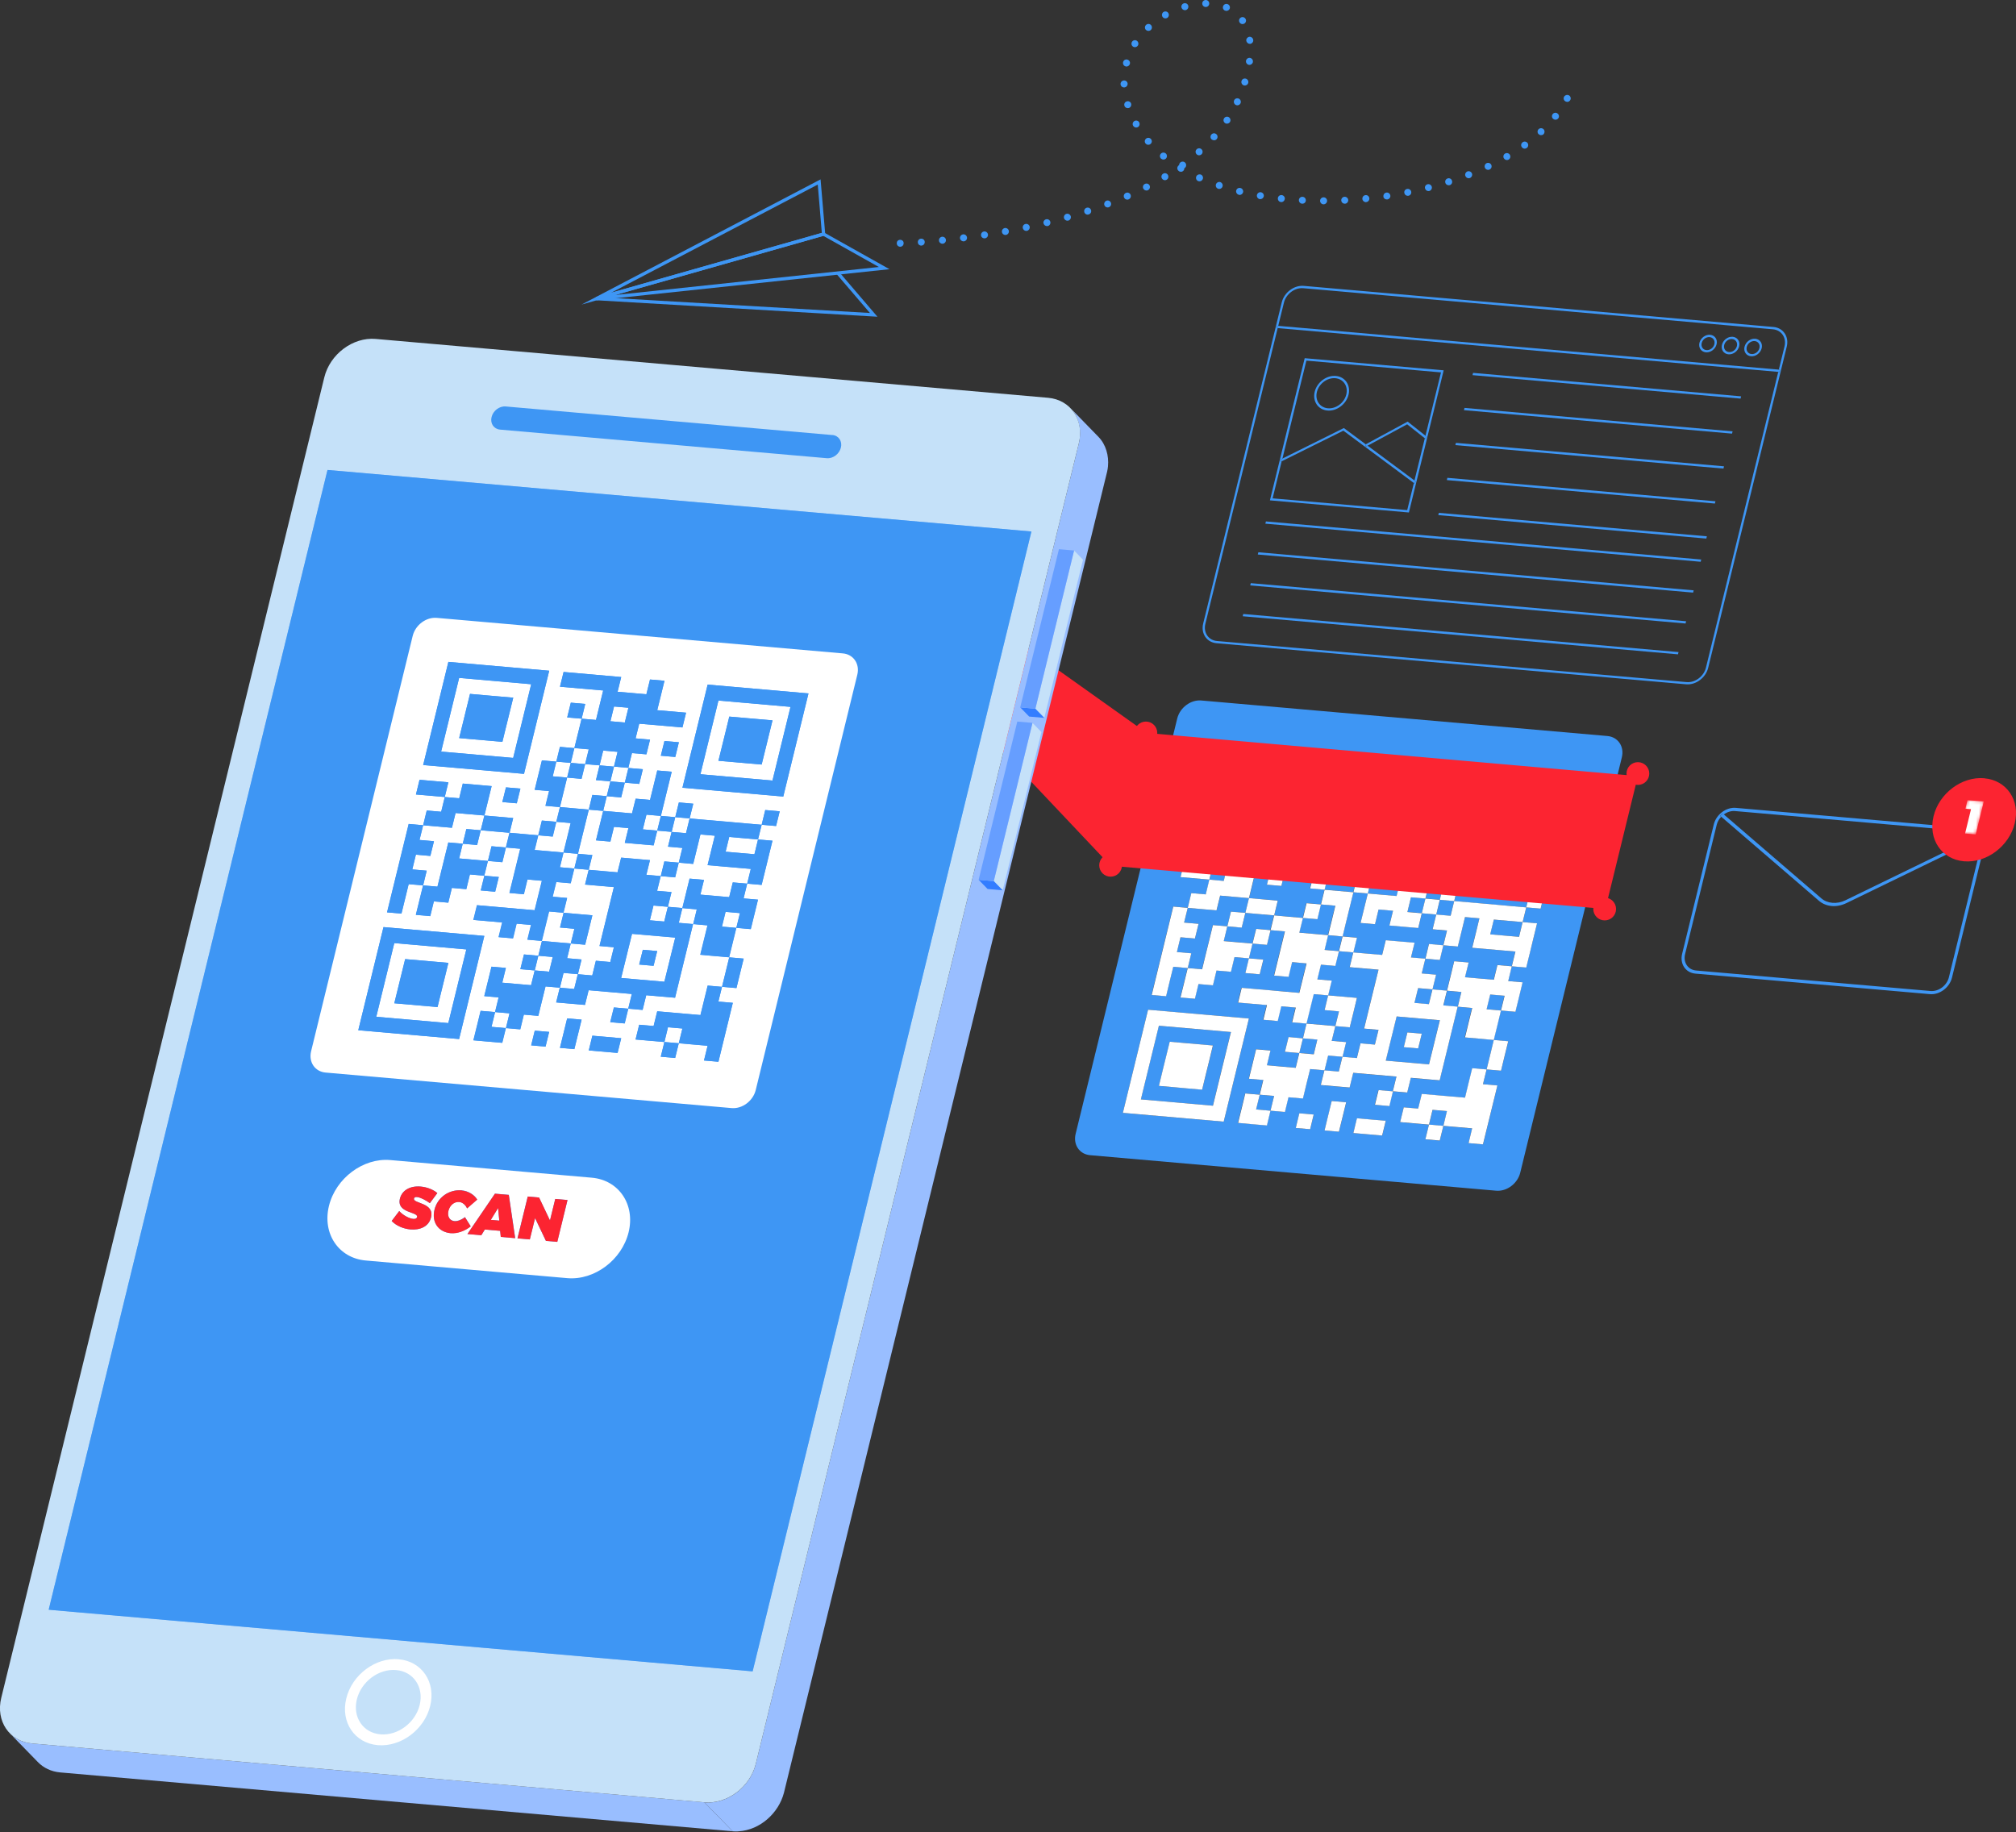 <svg width="680" height="618" viewBox="0 0 680 618" fill="none" xmlns="http://www.w3.org/2000/svg">
<rect x="0" y="0" width="680" height="618" fill="#333333" stroke="none"/>
<g clip-path="url(#clip0_1529_214)">
<path d="M431.152 109.919L433.072 102.092C433.79 99.159 436.722 96.965 439.591 97.218L598.014 111.079C600.883 111.333 602.655 113.928 601.917 116.881L599.997 124.709L600.377 124.751L600.187 125.51L599.807 125.468L575.418 225.218C574.701 228.151 571.768 230.345 568.899 230.092L410.477 216.23C407.607 215.977 405.835 213.382 406.573 210.429L430.962 110.679L430.583 110.636L430.773 109.877L431.152 109.919ZM598.204 110.299L439.781 96.438C436.49 96.142 433.157 98.653 432.334 102.007L405.835 210.344C405.012 213.699 407.017 216.673 410.308 216.969L568.73 230.83C572.022 231.125 575.355 228.615 576.178 225.26L602.677 116.924C603.499 113.569 601.495 110.594 598.204 110.299Z" fill="#3E96F4"/>
<path d="M600.376 124.73L600.018 124.688L431.152 109.919L430.772 109.877L430.582 110.636L430.962 110.679L599.828 125.447L600.208 125.468L600.376 124.73Z" fill="#3E96F4"/>
<path d="M575.588 118.105C574.407 118 573.689 116.945 573.985 115.721C574.28 114.497 575.482 113.611 576.664 113.717C577.845 113.822 578.563 114.877 578.267 116.101C577.972 117.324 576.77 118.211 575.588 118.105ZM576.854 112.936C575.25 112.788 573.626 114.012 573.225 115.637C572.824 117.261 573.795 118.696 575.398 118.844C577.002 118.991 578.605 117.768 579.006 116.143C579.407 114.518 578.436 113.084 576.833 112.936" fill="#3E96F4"/>
<path d="M583.182 118.759C582 118.654 581.283 117.599 581.578 116.375C581.874 115.151 583.076 114.265 584.258 114.371C585.439 114.476 586.157 115.531 585.861 116.755C585.566 117.978 584.363 118.865 583.182 118.759ZM584.427 113.611C582.823 113.464 581.22 114.687 580.819 116.312C580.418 117.936 581.388 119.371 582.992 119.519C584.595 119.666 586.22 118.443 586.621 116.818C587.022 115.194 586.051 113.759 584.448 113.611" fill="#3E96F4"/>
<path d="M590.778 119.434C589.596 119.329 588.879 118.274 589.174 117.05C589.47 115.826 590.672 114.94 591.854 115.046C593.035 115.151 593.753 116.206 593.457 117.43C593.162 118.654 591.959 119.54 590.778 119.434ZM592.044 114.265C590.44 114.118 588.837 115.341 588.436 116.966C588.035 118.59 589.006 120.025 590.609 120.173C592.213 120.32 593.816 119.097 594.217 117.472C594.618 115.848 593.647 114.413 592.044 114.265Z" fill="#3E96F4"/>
<path d="M432.565 154.688L440.646 121.649L486.048 125.616L480.816 146.988L481.28 147.368L480.752 148.001L480.584 147.874L477.102 162.094L477.567 162.452L477.06 163.085L476.892 162.959L474.655 172.073L429.253 168.107L432.312 155.596L432.122 155.701L431.869 155.026L432.544 154.688M486.955 124.92L440.076 120.827L428.346 168.782L475.225 172.875L486.955 124.92Z" fill="#3E96F4"/>
<path d="M453.284 144.393L432.566 154.688L431.891 155.005L432.144 155.68L432.334 155.596L453.115 145.279L476.913 162.938L477.082 163.064L477.588 162.431L477.124 162.094L461.301 150.342L460.731 150.659L460.457 150.005L460.668 149.878L453.284 144.393Z" fill="#3E96F4"/>
<path d="M474.803 142.22L460.668 149.878L460.457 150.005L460.731 150.659L461.301 150.342L474.635 143.127L480.605 147.853L480.753 147.979L481.28 147.368L480.816 146.988L474.803 142.22Z" fill="#3E96F4"/>
<path d="M447.903 137.726C445.16 137.494 443.494 135.004 444.19 132.219C444.886 129.434 447.65 127.346 450.392 127.578C453.135 127.81 454.802 130.278 454.106 133.084C453.409 135.89 450.646 137.958 447.903 137.726ZM450.582 126.818C447.439 126.544 444.232 128.928 443.451 132.156C442.671 135.363 444.591 138.211 447.734 138.485C450.878 138.76 454.085 136.355 454.865 133.148C455.646 129.941 453.726 127.093 450.582 126.818Z" fill="#3E96F4"/>
<path d="M587.275 133.696L496.872 125.785L496.682 126.544L587.106 134.456L587.275 133.696Z" fill="#3E96F4"/>
<path d="M584.406 145.511L493.981 137.599L493.791 138.359L584.216 146.271L584.406 145.511Z" fill="#3E96F4"/>
<path d="M581.515 157.304L491.09 149.393L490.9 150.152L581.325 158.064L581.515 157.304Z" fill="#3E96F4"/>
<path d="M578.625 169.098L488.2 161.187L488.031 161.946L578.435 169.858L578.625 169.098Z" fill="#3E96F4"/>
<path d="M575.734 180.913L485.33 173.001L485.141 173.761L575.544 181.672L575.734 180.913Z" fill="#3E96F4"/>
<path d="M573.815 188.74L426.997 175.892L426.807 176.651L573.647 189.5L573.815 188.74Z" fill="#3E96F4"/>
<path d="M571.284 199.141L424.444 186.293L424.254 187.052L571.094 199.901L571.284 199.141Z" fill="#3E96F4"/>
<path d="M568.731 209.564L421.891 196.715L421.701 197.475L568.541 210.323L568.731 209.564Z" fill="#3E96F4"/>
<path d="M566.177 219.965L419.358 207.116L419.168 207.876L565.987 220.724L566.177 219.965Z" fill="#3E96F4"/>
<path d="M429.761 369.695L424.887 369.273L423.664 374.252L428.537 374.674L429.761 369.695ZM390.899 366.298L392.123 361.34L393.346 356.382L394.57 351.403L399.423 351.825L404.296 352.247L409.149 352.669L407.925 357.648L406.701 362.606L405.478 367.564L400.625 367.142L395.752 366.72L390.899 366.298ZM415.182 348.133L390.878 346.002L384.802 370.855L409.106 372.986L415.182 348.133ZM473.497 353.239L474.72 348.26L479.573 348.682L478.349 353.661L473.497 353.239ZM485.649 344.146L480.775 343.724L475.923 343.302L471.07 342.88L469.847 347.838L468.623 352.817L467.399 357.775L472.252 358.197L477.104 358.619L481.978 359.041L483.201 354.083L484.425 349.104L485.649 344.146ZM492.928 334.631L488.075 334.209L486.851 339.188L491.704 339.61L492.928 334.631ZM499.004 309.778L494.151 309.356L492.928 314.335L491.704 319.293L486.83 318.871L485.607 323.829L480.754 323.407L479.53 328.386L484.383 328.808L483.159 333.766L478.307 333.344L477.083 338.323L481.936 338.745L483.159 333.766L488.033 334.188L489.257 329.23L490.48 324.251L495.333 324.673L494.109 329.652L498.961 330.074L503.835 330.496L505.059 325.516L509.911 325.938L511.135 320.98L506.282 320.559L501.409 320.137L496.556 319.715L497.78 314.757L499.004 309.778ZM469.868 266.612L465.015 266.19L463.792 271.169L468.644 271.591L469.868 266.612ZM412.777 276.844L414.001 271.886L415.225 266.928L416.448 261.949L421.301 262.371L426.174 262.793L431.027 263.215L429.803 268.194L428.58 273.152L427.356 278.11L422.503 277.688L417.63 277.266L412.777 276.844ZM437.061 258.679L412.756 256.548L406.68 281.401L430.985 283.532L437.061 258.679ZM500.227 284.503L501.451 279.545L502.675 274.587L503.898 269.608L508.751 270.03L513.603 270.451L518.477 270.873L517.253 275.853L516.03 280.81L514.806 285.768L509.932 285.346L505.08 284.925L500.227 284.503ZM524.532 266.316L500.227 264.185L494.151 289.039L518.456 291.169L524.532 266.316ZM437.061 380.497L438.284 375.539L443.137 375.961L441.913 380.919L437.061 380.497ZM456.492 382.206L457.715 377.248L462.589 377.67L467.441 378.092L466.218 383.05L461.365 382.628L456.492 382.206ZM446.766 381.341L447.989 376.383L449.213 371.404L454.087 371.826L452.863 376.805L451.639 381.763L446.766 381.341ZM433.411 354.8L434.635 349.842L439.487 350.264L438.263 355.222L433.411 354.8ZM378.747 375.391L387.249 340.601L421.259 343.576L412.756 378.366L378.747 375.391ZM501.43 360.75L502.654 355.792L503.877 350.813L508.751 351.235L507.527 356.214L506.303 361.172L501.43 360.75L500.206 365.729L505.08 366.151L500.227 386.025L495.354 385.603L496.577 380.645L491.725 380.223L486.851 379.801L485.628 384.759L480.775 384.337L481.999 379.379L486.851 379.801L488.075 374.822L483.223 374.4L481.999 379.379L477.146 378.957L472.273 378.535L473.497 373.556L478.37 373.978L479.594 369.02L484.446 369.442L489.299 369.864L494.172 370.286L495.396 365.328L496.62 360.349L501.472 360.771M446.787 340.728L448.011 335.77L452.863 336.192L457.715 336.614L456.492 341.572L455.268 346.53L450.416 346.108L449.192 351.087L454.044 351.509L452.821 356.467L447.968 356.045L446.745 361.024L441.892 360.602L440.669 365.56L439.445 370.518L434.571 370.096L433.348 375.075L428.495 374.653L427.271 379.611L422.398 379.189L417.545 378.767L418.769 373.809L419.993 368.83L424.845 369.252L426.069 364.294L421.216 363.872L422.44 358.914L423.664 353.935L428.516 354.357L427.293 359.336L432.166 359.758L437.019 360.18L438.242 355.201L443.116 355.623L444.34 350.665L439.466 350.243L440.69 345.264L445.563 345.686L450.416 346.108L451.639 341.15L446.787 340.728ZM420.056 328.238L421.28 323.28L426.153 323.702L424.93 328.66L420.056 328.238ZM420.056 307.942L421.28 302.963L426.132 303.385L431.006 303.807L429.782 308.786L424.909 308.364L420.056 307.942L418.832 312.9L413.98 312.478L412.756 317.436L417.609 317.858L422.461 318.28L423.685 313.322L428.558 313.744L427.335 318.702L422.461 318.28L421.238 323.259L416.385 322.837L415.161 327.795L410.309 327.373L409.085 332.352L404.212 331.93L402.988 336.888L398.136 336.466L399.359 331.508L400.583 326.529L405.435 326.951L406.659 321.993L407.883 317.014L409.106 312.056L413.98 312.478L415.204 307.52L420.056 307.942ZM398.199 295.874L399.423 290.916L404.275 291.338L409.149 291.76L407.925 296.718L403.051 296.296L398.199 295.874ZM400.625 306.254L401.849 301.275L406.722 301.697L407.946 296.739L412.798 297.161L414.022 292.203L418.896 292.625L423.748 293.047L422.525 298.005L421.301 302.963L416.448 302.541L411.575 302.119L410.351 307.098L405.499 306.676L400.625 306.254L399.401 311.212L404.275 311.634L403.051 316.592L398.178 316.17L396.954 321.149L401.828 321.571L400.604 326.529L395.73 326.107L394.507 331.086L393.283 336.044L388.431 335.622L395.73 305.811L400.583 306.233M427.335 298.427L428.558 293.469L433.432 293.891L432.208 298.849L427.335 298.427ZM514.806 306.086L516.03 301.128L520.903 301.549L519.679 306.507L514.806 306.086L513.582 311.043L508.73 310.622L503.856 310.2L502.632 315.179L507.506 315.601L512.359 316.023L513.582 311.043L518.456 311.465L517.232 316.444L516.008 321.402L514.785 326.36L509.911 325.938L508.688 330.918L513.561 331.339L512.337 336.297L511.114 341.276L506.24 340.855L507.464 335.875L502.611 335.454L501.388 340.433L506.24 340.855L505.016 345.812L503.793 350.77L498.94 350.348L494.067 349.927L495.29 344.969L496.514 340.011L491.662 339.589L485.586 364.442L480.733 364.02L475.859 363.598L474.636 368.556L469.783 368.134L468.56 373.092L463.707 372.67L464.931 367.712L469.783 368.134L471.007 363.176L456.428 361.91L455.205 366.868L450.331 366.446L445.479 366.024L446.702 361.066L451.555 361.488L452.779 356.509L457.652 356.931L458.876 351.973L463.728 352.395L464.952 347.416L460.1 346.994L464.952 327.12L460.078 326.698L455.226 326.276L456.45 321.297L461.302 321.719L466.176 322.141L467.399 317.183L472.252 317.605L477.125 318.027L475.902 322.985L480.754 323.407L481.978 318.449L486.83 318.871L488.054 313.913L483.201 313.491L484.425 308.512L489.278 308.934L490.501 303.976L495.375 304.398L500.227 304.82L505.08 305.242L509.953 305.664L514.806 306.086ZM468.644 291.887L469.868 286.929L474.741 287.351L473.518 292.309L468.644 291.887L467.42 296.866L462.568 296.444L461.344 301.402L456.492 300.98L455.268 305.938L454.044 310.917L452.821 315.875L447.947 315.453L446.724 320.411L451.597 320.833L452.821 315.875L457.673 316.297L456.45 321.255L451.597 320.833L450.373 325.812L445.5 325.39L444.276 330.348L449.15 330.77L447.926 335.749L443.053 335.327L441.829 340.285L440.605 345.243L435.753 344.821L436.976 339.863L432.103 339.441L430.879 344.399L426.027 343.977L427.25 339.019L422.398 338.597L417.524 338.175L418.748 333.217L423.622 333.639L428.474 334.061L433.327 334.483L438.2 334.905L439.424 329.926L440.647 324.968L435.774 324.546L434.55 329.504L429.698 329.082L433.348 314.166L428.495 313.744L429.719 308.786L434.571 309.208L439.424 309.63L440.647 304.651L445.521 305.073L444.297 310.052L439.424 309.63L438.2 314.588L443.074 315.01L447.926 315.432L449.15 310.474L450.373 305.495L445.521 305.073L446.745 300.115L451.597 300.537L456.471 300.959L457.694 296.001L462.547 296.423L463.771 291.444L468.623 291.866M458.918 311.339L460.142 306.36L461.365 301.402L466.218 301.824L471.091 302.246L472.315 297.288L477.168 297.71L478.391 292.731L479.615 287.773L484.488 288.195L483.265 293.153L482.041 298.132L480.817 303.09L475.944 302.668L474.72 307.626L479.594 308.048L480.817 303.09L485.67 303.512L486.894 298.554L491.746 298.976L490.522 303.934L485.67 303.512L484.446 308.47L479.594 308.048L478.37 313.027L473.497 312.605L468.644 312.183L469.868 307.204L464.994 306.782L463.771 311.761L458.918 311.339ZM480.796 282.794L482.02 277.836L486.894 278.258L485.67 283.216L480.796 282.794ZM449.213 269.882L450.437 264.903L455.31 265.325L454.087 270.304L449.213 269.882ZM400.625 285.937L409.127 251.147L443.137 254.122L434.635 288.912L400.625 285.937ZM466.218 261.211L475.923 262.055L477.146 257.076L482.02 257.498L480.796 262.477L479.573 267.435L489.299 268.278L488.075 273.257L473.497 271.992L472.273 276.95L477.146 277.372L475.923 282.33L471.049 281.908L469.826 286.887L464.973 286.465L463.749 291.423L458.897 291.001L460.121 286.043L464.973 286.465L466.197 281.486L461.344 281.064L460.121 286.043L455.247 285.621L454.023 290.579L449.171 290.157L447.947 295.136L446.724 300.094L441.85 299.672L443.074 294.714L438.221 294.292L439.445 289.313L440.669 284.355L445.521 284.777L446.745 279.798L451.618 280.22L450.395 285.199L445.521 284.777L444.297 289.735L449.171 290.157L450.395 285.199L455.247 285.621L456.471 280.642L451.618 280.22L452.842 275.262L454.066 270.304L458.918 270.726L461.344 260.789L446.766 259.523L447.989 254.544L467.42 256.253L466.197 261.232M488.075 293.596L496.577 258.806L530.587 261.78L522.085 296.57L488.075 293.596ZM542.17 248.278L405.203 236.294C401.617 235.978 397.988 238.699 397.081 242.37L362.818 382.459C361.911 386.13 364.105 389.358 367.692 389.675L504.658 401.658C508.244 401.975 511.873 399.253 512.78 395.582L547.043 255.493C547.95 251.822 545.756 248.594 542.17 248.278Z" fill="#3E96F4"/>
<path d="M494.151 289.039L500.227 264.186L524.531 266.316L518.455 291.17L494.151 289.039ZM530.608 261.78L496.598 258.806L488.096 293.596L522.105 296.571L530.608 261.78Z" fill="white"/>
<path d="M455.289 265.346L450.437 264.903L449.213 269.882L454.065 270.304L455.289 265.346Z" fill="white"/>
<path d="M518.455 270.853L513.602 270.431L508.729 270.009L503.876 269.587L502.674 274.566L501.45 279.524L500.227 284.503L505.1 284.925L509.953 285.347L514.805 285.769L516.029 280.811L517.231 275.832L518.455 270.853Z" fill="white"/>
<path d="M431.006 263.215L426.153 262.793L421.28 262.35L416.427 261.928L415.204 266.907L414.001 271.886L412.777 276.844L417.63 277.266L422.503 277.688L427.356 278.11L428.558 273.152L429.782 268.194L431.006 263.215Z" fill="white"/>
<path d="M486.871 278.258L482.019 277.836L480.795 282.794L485.668 283.216L486.871 278.258Z" fill="white"/>
<path d="M451.639 280.241L446.786 279.819L445.562 284.798L450.436 285.22L451.639 280.241Z" fill="white"/>
<path d="M463.792 271.169L465.016 266.19L469.868 266.612L468.644 271.591L463.792 271.169ZM482.02 257.519L477.147 257.097L475.923 262.076L466.218 261.232L467.442 256.253L448.011 254.544L446.787 259.523L461.366 260.789L458.939 270.726L454.087 270.304L452.863 275.262L451.64 280.22L456.492 280.642L455.268 285.621L460.142 286.043L461.366 281.064L466.218 281.486L464.994 286.465L469.847 286.887L471.071 281.908L475.944 282.33L477.168 277.372L472.294 276.95L473.518 271.992L488.096 273.258L489.32 268.279L479.594 267.435L480.818 262.477L482.041 257.498" fill="white"/>
<path d="M406.7 281.401L412.776 256.548L437.08 258.679L431.004 283.532L406.7 281.401ZM443.156 254.122L409.147 251.147L400.645 285.937L434.654 288.912L443.156 254.122Z" fill="white"/>
<path d="M455.289 285.642L450.437 285.22L449.213 290.178L454.065 290.621L455.289 285.642Z" fill="white"/>
<path d="M464.993 286.486L460.14 286.064L458.938 291.043L463.79 291.465L464.993 286.486Z" fill="white"/>
<path d="M474.719 287.351L469.866 286.929L468.643 291.887L473.516 292.309L474.719 287.351Z" fill="white"/>
<path d="M445.562 284.798L440.709 284.376L439.486 289.334L438.283 294.313L443.136 294.735L441.912 299.693L446.786 300.136L447.988 295.157L449.212 290.178L444.359 289.756L445.562 284.798Z" fill="white"/>
<path d="M468.643 291.887L463.79 291.465L462.566 296.444L467.419 296.866L468.643 291.887Z" fill="white"/>
<path d="M409.126 291.76L404.252 291.338L399.4 290.916L398.197 295.874L403.05 296.296L407.902 296.718L409.126 291.76Z" fill="white"/>
<path d="M433.431 293.891L428.558 293.469L427.334 298.427L432.208 298.849L433.431 293.891Z" fill="white"/>
<path d="M462.567 296.444L457.714 296.022L456.512 300.98L461.364 301.402L462.567 296.444Z" fill="white"/>
<path d="M491.725 298.997L486.872 298.554L485.648 303.533L490.501 303.955L491.725 298.997Z" fill="white"/>
<path d="M520.881 301.529L516.007 301.107L514.805 306.086L519.657 306.508L520.881 301.529Z" fill="white"/>
<path d="M485.648 303.533L480.796 303.111L479.572 308.069L484.446 308.491L485.648 303.533Z" fill="white"/>
<path d="M514.806 306.086L509.953 305.664L505.08 305.221L500.227 304.799L495.375 304.377L490.501 303.955L489.299 308.913L484.446 308.491L483.223 313.47L488.075 313.892L486.851 318.871L491.725 319.293L492.949 314.314L494.151 309.356L499.004 309.778L497.801 314.757L496.578 319.715L501.43 320.137L506.304 320.559L511.156 320.981L509.932 325.96L514.806 326.382L516.03 321.424L517.232 316.445L518.456 311.466L513.582 311.044L512.38 316.023L507.506 315.601L502.654 315.179L503.877 310.2L508.73 310.622L513.582 311.044L514.806 306.086Z" fill="white"/>
<path d="M423.706 293.047L418.853 292.604L413.98 292.182L412.777 297.161L407.904 296.718L406.701 301.697L401.828 301.275L400.625 306.255L405.477 306.676L410.33 307.098L411.554 302.119L416.427 302.541L421.28 302.963L422.482 298.005L423.706 293.047Z" fill="white"/>
<path d="M430.983 303.828L426.131 303.385L421.278 302.963L420.055 307.942L424.907 308.364L429.781 308.786L430.983 303.828Z" fill="white"/>
<path d="M445.562 305.094L440.71 304.672L439.486 309.651L444.36 310.073L445.562 305.094Z" fill="white"/>
<path d="M456.512 300.98L451.639 300.558L446.786 300.136L445.562 305.094L450.415 305.516L449.212 310.495L447.989 315.453L452.862 315.896L454.065 310.917L455.289 305.938L456.512 300.98Z" fill="white"/>
<path d="M484.446 288.195L479.573 287.773L478.37 292.731L477.146 297.71L472.294 297.288L471.07 302.246L466.218 301.824L461.365 301.402L460.142 306.36L458.918 311.339L463.792 311.761L464.994 306.803L469.868 307.225L468.644 312.204L473.496 312.626L478.37 313.048L479.573 308.069L474.72 307.647L475.923 302.689L480.796 303.111L482.02 298.132L483.222 293.153L484.446 288.195Z" fill="white"/>
<path d="M420.055 307.942L415.202 307.52L413.979 312.478L418.831 312.921L420.055 307.942Z" fill="white"/>
<path d="M428.559 313.765L423.706 313.343L422.482 318.301L427.356 318.723L428.559 313.765Z" fill="white"/>
<path d="M457.715 316.318L452.862 315.896L451.639 320.854L456.491 321.276L457.715 316.318Z" fill="white"/>
<path d="M486.85 318.871L481.998 318.428L480.795 323.407L485.647 323.829L486.85 318.871Z" fill="white"/>
<path d="M413.98 312.478L409.127 312.056L407.904 317.035L406.68 321.993L405.478 326.972L400.625 326.551L399.401 331.53L398.178 336.488L403.051 336.909L404.254 331.952L409.127 332.373L410.33 327.394L415.204 327.816L416.406 322.858L421.259 323.28L422.482 318.301L417.63 317.879L412.777 317.457L413.98 312.478Z" fill="white"/>
<path d="M509.931 325.96L505.079 325.538L503.876 330.496L499.003 330.074L494.15 329.652L495.374 324.673L490.5 324.251L489.298 329.23L488.074 334.188L492.927 334.631L491.724 339.589L496.577 340.032L495.353 344.99L494.15 349.948L499.003 350.37L503.855 350.813L505.079 345.834L506.282 340.876L501.429 340.454L502.653 335.475L507.505 335.897L506.282 340.876L511.155 341.298L512.379 336.319L513.581 331.361L508.729 330.939L509.931 325.96Z" fill="white"/>
<path d="M400.625 306.254L395.751 305.811L388.473 335.643L393.325 336.065L394.528 331.086L395.751 326.128L400.625 326.55L401.828 321.571L396.975 321.149L398.178 316.17L403.051 316.592L404.275 311.634L399.401 311.212L400.625 306.254Z" fill="white"/>
<path d="M426.131 323.702L421.257 323.28L420.055 328.238L424.907 328.66L426.131 323.702Z" fill="white"/>
<path d="M467.421 357.775L468.644 352.817L469.868 347.838L471.091 342.88L475.944 343.302L480.796 343.724L485.67 344.146L484.446 349.104L483.223 354.083L481.999 359.041L477.125 358.619L472.273 358.197L467.421 357.775ZM477.147 318.006L472.273 317.584L467.421 317.162L466.197 322.12L461.323 321.698L456.471 321.276L455.247 326.255L460.1 326.677L464.973 327.099L460.121 346.973L464.973 347.395L463.749 352.374L458.897 351.952L457.673 356.91L452.8 356.488L451.576 361.467L446.724 361.045L445.5 366.003L450.352 366.425L455.226 366.847L456.45 361.889L471.028 363.155L469.805 368.113L474.657 368.535L475.881 363.577L480.754 363.999L485.607 364.421L491.683 339.568L486.83 339.146L488.054 334.167L483.18 333.745L481.957 338.724L477.104 338.302L478.328 333.323L483.18 333.745L484.404 328.787L479.552 328.365L480.775 323.386L475.923 322.964L477.147 318.006Z" fill="white"/>
<path d="M439.486 309.651L434.633 309.229L429.781 308.786L428.557 313.765L433.41 314.187L429.76 329.103L434.633 329.525L435.836 324.546L440.709 324.989L439.486 329.947L438.262 334.926L433.41 334.504L428.557 334.061L423.705 333.639L418.831 333.217L417.607 338.196L422.481 338.618L427.333 339.04L426.131 343.998L430.983 344.42L432.186 339.462L437.06 339.884L435.836 344.863L440.688 345.285L441.912 340.306L443.136 335.348L447.988 335.77L449.212 330.791L444.338 330.369L445.562 325.411L450.414 325.833L451.638 320.854L446.786 320.432L447.988 315.453L443.136 315.031L438.262 314.609L439.486 309.651Z" fill="white"/>
<path d="M457.695 336.614L452.842 336.192L447.99 335.77L446.787 340.728L451.64 341.171L450.416 346.129L455.268 346.551L456.492 341.593L457.695 336.614Z" fill="white"/>
<path d="M384.822 370.856L390.898 346.003L415.203 348.133L409.127 372.987L384.822 370.856ZM421.258 343.576L387.248 340.602L378.746 375.392L412.756 378.366L421.258 343.576Z" fill="white"/>
<path d="M479.572 348.682L474.72 348.26L473.496 353.239L478.349 353.661L479.572 348.682Z" fill="white"/>
<path d="M439.486 350.264L434.634 349.821L433.41 354.8L438.263 355.222L439.486 350.264Z" fill="white"/>
<path d="M450.415 346.129L445.562 345.707L440.689 345.285L439.486 350.264L444.339 350.686L443.136 355.644L438.263 355.222L437.039 360.201L432.186 359.779L427.334 359.336L428.537 354.378L423.684 353.956L422.481 358.914L421.258 363.893L426.11 364.315L424.908 369.273L429.76 369.695L428.537 374.674L433.41 375.096L434.613 370.138L439.486 370.56L440.689 365.581L441.912 360.623L446.765 361.045L447.989 356.066L452.841 356.488L454.065 351.53L449.191 351.108L450.415 346.129Z" fill="white"/>
<path d="M508.73 351.235L503.856 350.813L502.653 355.771L501.43 360.75L506.303 361.172L507.506 356.214L508.73 351.235Z" fill="white"/>
<path d="M409.106 352.669L404.253 352.247L399.401 351.826L394.548 351.404L393.325 356.362L392.101 361.341L390.898 366.299L395.751 366.721L400.603 367.164L405.477 367.585L406.68 362.606L407.903 357.648L409.106 352.669Z" fill="white"/>
<path d="M501.428 360.75L496.576 360.328L495.352 365.307L494.15 370.265L489.276 369.843L484.424 369.421L479.571 368.999L478.348 373.957L473.495 373.535L472.271 378.514L477.145 378.936L481.998 379.358L483.2 374.379L488.053 374.801L486.85 379.78L491.702 380.202L496.555 380.624L495.352 385.603L500.205 386.025L505.078 366.151L500.205 365.729L501.428 360.75Z" fill="white"/>
<path d="M469.846 368.134L464.993 367.712L463.77 372.67L468.643 373.113L469.846 368.134Z" fill="white"/>
<path d="M424.907 369.273L420.034 368.851L418.831 373.83L417.607 378.788L422.46 379.231L427.333 379.653L428.536 374.674L423.684 374.252L424.907 369.273Z" fill="white"/>
<path d="M454.065 371.826L449.192 371.404L447.968 376.383L446.766 381.341L451.618 381.763L452.842 376.805L454.065 371.826Z" fill="white"/>
<path d="M443.116 375.961L438.263 375.539L437.061 380.497L441.913 380.919L443.116 375.961Z" fill="white"/>
<path d="M467.419 378.071L462.566 377.649L457.693 377.227L456.49 382.206L461.343 382.628L466.195 383.05L467.419 378.071Z" fill="white"/>
<path d="M486.852 379.78L481.999 379.358L480.775 384.316L485.628 384.738L486.852 379.78Z" fill="white"/>
<path d="M386.51 251.084C388.63 251.084 390.349 249.365 390.349 247.244C390.349 245.123 388.63 243.404 386.51 243.404C384.389 243.404 382.67 245.123 382.67 247.244C382.67 249.365 384.389 251.084 386.51 251.084Z" fill="#FC2431"/>
<path d="M552.465 264.776C554.585 264.776 556.305 263.057 556.305 260.936C556.305 258.816 554.585 257.097 552.465 257.097C550.344 257.097 548.625 258.816 548.625 260.936C548.625 263.057 550.344 264.776 552.465 264.776Z" fill="#FC2431"/>
<path d="M545.101 306.634C545.101 304.524 543.393 302.794 541.262 302.794C539.131 302.794 537.422 304.503 537.422 306.634C537.422 308.765 539.131 310.474 541.262 310.474C543.393 310.474 545.101 308.765 545.101 306.634Z" fill="#FC2431"/>
<path d="M374.611 295.727C376.732 295.727 378.451 294.008 378.451 291.887C378.451 289.766 376.732 288.047 374.611 288.047C372.491 288.047 370.771 289.766 370.771 291.887C370.771 294.008 372.491 295.727 374.611 295.727Z" fill="#FC2431"/>
<g style="mix-blend-mode:multiply">
<path d="M232.665 137.62L386.763 247.244L552.464 261.801L541.493 306.634L374.61 292.034L231.441 140.553L232.665 137.62Z" fill="#FC2431"/>
</g>
<path d="M237.624 607.973L10.823 588.12C8.524 587.909 6.498 587.149 4.853 585.989C4.304 585.588 3.798 585.166 3.312 584.681L12.806 594.428C14.684 596.348 17.258 597.614 20.317 597.888L247.118 617.741L237.624 607.994V607.973Z" fill="#99BEFF"/>
<path d="M373.724 157.305C374.062 153.76 373.049 149.963 370.517 147.367C367.353 144.118 364.188 140.869 361.023 137.62C363.64 140.321 364.673 144.245 364.188 147.916C364.125 148.465 364.019 148.992 363.893 149.562L254.923 595.04C254.818 595.483 254.691 595.905 254.543 596.348C252.391 602.761 246.062 607.867 239.205 608.036C238.678 608.036 238.15 608.036 237.623 607.994L247.117 617.741C247.644 617.783 248.172 617.804 248.699 617.783C248.868 617.783 249.037 617.762 249.206 617.741C256.379 617.298 262.624 611.622 264.417 604.787L373.387 159.309C373.387 159.309 373.429 159.14 373.45 159.056C373.577 158.486 373.661 157.916 373.724 157.326V157.305Z" fill="#99BEFF"/>
<path d="M353.513 134.181C361.151 134.857 365.813 141.734 363.893 149.541L254.924 595.019C253.004 602.846 245.261 608.648 237.602 607.973L10.802 588.12C3.165 587.444 -1.498 580.567 0.422 572.739L109.392 127.283C111.312 119.455 119.054 113.674 126.692 114.329L353.492 134.181H353.513Z" fill="#C5E1F9"/>
<path d="M134.498 559.701C126.67 559.026 118.738 564.933 116.797 572.95C114.835 580.946 119.603 587.993 127.409 588.689C135.236 589.364 143.169 583.436 145.11 575.44C147.072 567.444 142.304 560.397 134.498 559.722" fill="white"/>
<path d="M133.611 563.351C127.746 562.845 121.818 567.275 120.362 573.267C118.906 579.259 122.45 584.533 128.316 585.039C134.181 585.546 140.109 581.115 141.565 575.123C143.021 569.132 139.476 563.857 133.611 563.351Z" fill="#C5E1F9"/>
<path d="M16.414 543.013L110.468 158.528L347.901 179.288L253.869 563.794L16.414 543.013Z" fill="#3E96F4"/>
<mask id="mask0_1529_214" style="mask-type:luminance" maskUnits="userSpaceOnUse" x="16" y="158" width="332" height="406">
<path d="M16.414 543.013L110.468 158.528L347.901 179.288L253.869 563.794L16.414 543.013Z" fill="white"/>
</mask>
<g mask="url(#mask0_1529_214)">
<path d="M347.901 179.288L110.468 158.528L16.414 543.013L253.869 563.794L347.901 179.288Z" fill="#3E96F4"/>
</g>
<path d="M171.863 341.825L166.989 341.403L165.766 346.382L170.639 346.804L171.863 341.825ZM133.001 338.428L134.225 333.47L135.448 328.512L136.672 323.533L141.524 323.955L146.398 324.377L151.251 324.799L150.027 329.778L148.803 334.736L147.579 339.694L142.727 339.272L137.853 338.85L133.001 338.428ZM157.284 320.263L132.98 318.132L126.904 342.985L151.208 345.116L157.284 320.263ZM215.598 325.369L216.822 320.39L221.675 320.812L220.451 325.791L215.598 325.369ZM227.751 316.276L222.877 315.854L218.025 315.432L213.172 315.01L211.949 319.968L210.725 324.947L209.501 329.905L214.354 330.327L219.206 330.749L224.08 331.171L225.303 326.213L226.527 321.234L227.751 316.276ZM235.029 306.761L230.177 306.339L228.953 311.318L233.806 311.74L235.029 306.761ZM241.106 281.907L236.253 281.486L235.029 286.465L233.806 291.423L228.932 291.001L227.709 295.959L222.856 295.537L221.632 300.516L226.485 300.938L225.261 305.896L220.409 305.474L219.185 310.453L224.038 310.875L225.261 305.896L230.135 306.318L231.358 301.36L232.582 296.381L237.435 296.802L236.211 301.782L241.063 302.203L245.937 302.625L247.161 297.646L252.013 298.068L253.237 293.11L248.384 292.688L243.511 292.266L238.658 291.845L239.882 286.887L241.106 281.907ZM211.97 238.742L207.117 238.32L205.894 243.299L210.746 243.721L211.97 238.742ZM154.879 248.974L156.103 244.016L157.327 239.058L158.55 234.079L163.403 234.501L168.276 234.923L173.129 235.345L171.905 240.324L170.681 245.282L169.458 250.24L164.605 249.818L159.732 249.396L154.879 248.974ZM179.163 230.809L154.858 228.678L148.782 253.531L173.087 255.662L179.163 230.809ZM242.329 256.632L243.553 251.674L244.777 246.717L246 241.737L250.853 242.159L255.705 242.581L260.579 243.003L259.355 247.982L258.131 252.94L256.908 257.898L252.034 257.476L247.182 257.054L242.329 256.632ZM266.634 238.446L242.329 236.315L236.253 261.168L260.558 263.299L266.634 238.446ZM179.163 352.627L180.386 347.669L185.239 348.091L184.015 353.049L179.163 352.627ZM198.594 354.336L199.817 349.378L204.691 349.8L209.543 350.222L208.32 355.18L203.467 354.758L198.594 354.336ZM188.868 353.471L190.091 348.513L191.315 343.534L196.189 343.956L194.965 348.935L193.741 353.893L188.868 353.471ZM175.513 326.93L176.737 321.972L181.589 322.394L180.365 327.352L175.513 326.93ZM120.849 347.521L129.351 312.731L163.361 315.706L154.858 350.496L120.849 347.521ZM243.532 332.88L244.756 327.922L245.979 322.943L250.853 323.364L249.629 328.344L248.405 333.301L243.532 332.88L242.308 337.859L247.182 338.281L242.329 358.155L237.456 357.733L238.679 352.775L233.827 352.353L228.953 351.931L227.73 356.889L222.877 356.467L224.101 351.509L228.953 351.931L230.177 346.952L225.325 346.53L224.101 351.509L219.248 351.087L214.375 350.665L215.598 345.686L220.472 346.108L221.696 341.15L226.548 341.572L231.401 341.994L236.274 342.416L237.498 337.458L238.722 332.479L243.574 332.901M188.889 312.879L190.112 307.921L194.965 308.343L199.817 308.765L198.594 313.723L197.37 318.681L192.518 318.259L191.294 323.238L196.146 323.66L194.923 328.618L190.07 328.196L188.847 333.175L183.994 332.753L182.77 337.711L181.547 342.669L176.673 342.247L175.45 347.226L170.597 346.804L169.373 351.762L164.5 351.34L159.647 350.918L160.871 345.96L162.095 340.981L166.947 341.403L168.171 336.445L163.318 336.023L164.542 331.065L165.766 326.086L170.618 326.508L169.395 331.487L174.268 331.909L179.121 332.331L180.344 327.352L185.218 327.774L186.441 322.816L181.568 322.394L182.792 317.415L187.665 317.837L192.518 318.259L193.741 313.301L188.889 312.879ZM162.158 300.368L163.382 295.41L168.255 295.832L167.032 300.79L162.158 300.368ZM162.158 280.072L163.382 275.093L168.234 275.515L173.108 275.937L171.884 280.916L167.01 280.494L162.158 280.072L160.934 285.03L156.082 284.608L154.858 289.566L159.711 289.988L164.563 290.41L165.787 285.452L170.66 285.874L169.437 290.832L164.563 290.41L163.339 295.389L158.487 294.967L157.263 299.925L152.411 299.503L151.187 304.482L146.314 304.06L145.09 309.018L140.238 308.596L141.461 303.638L142.685 298.659L147.537 299.081L148.761 294.123L149.985 289.144L151.208 284.186L156.082 284.608L157.306 279.65L162.158 280.072ZM140.301 268.004L141.524 263.046L146.377 263.468L151.251 263.89L150.027 268.848L145.153 268.426L140.301 268.004ZM142.727 278.384L143.951 273.405L148.824 273.827L150.048 268.869L154.9 269.291L156.124 264.333L160.998 264.755L165.85 265.177L164.626 270.135L163.403 275.093L158.55 274.671L153.677 274.249L152.453 279.228L147.601 278.806L142.727 278.384L141.503 283.342L146.377 283.764L145.153 288.722L140.28 288.3L139.056 293.279L143.93 293.701L142.706 298.659L137.832 298.237L136.609 303.216L135.385 308.174L130.533 307.752L137.832 277.941L142.685 278.363M169.437 270.557L170.66 265.599L175.534 266.021L174.31 270.979L169.437 270.557ZM256.908 278.215L258.131 273.257L263.005 273.679L261.781 278.637L256.908 278.215L255.684 283.173L250.832 282.751L245.958 282.329L244.734 287.308L249.608 287.73L254.46 288.152L255.684 283.173L260.558 283.595L259.334 288.574L258.11 293.532L256.887 298.49L252.013 298.068L250.789 303.047L255.663 303.469L254.439 308.427L253.216 313.406L248.342 312.984L249.566 308.005L244.713 307.583L243.49 312.562L248.342 312.984L247.118 317.942L245.895 322.9L241.042 322.478L236.169 322.056L237.392 317.098L238.616 312.14L233.764 311.719L227.687 336.572L222.835 336.15L217.961 335.728L216.738 340.686L211.885 340.264L210.662 345.222L205.809 344.8L207.033 339.842L211.885 340.264L213.109 335.306L198.53 334.04L197.307 338.998L192.433 338.576L187.581 338.154L188.804 333.196L193.657 333.618L194.881 328.639L199.754 329.061L200.978 324.103L205.83 324.525L207.054 319.546L202.201 319.124L207.054 299.25L202.18 298.828L197.328 298.406L198.552 293.427L203.404 293.849L208.278 294.271L209.501 289.313L214.354 289.735L219.227 290.157L218.004 295.115L222.856 295.537L224.08 290.579L228.932 291.001L230.156 286.043L225.303 285.621L226.527 280.642L231.38 281.064L232.603 276.106L237.477 276.528L242.329 276.95L247.182 277.371L252.055 277.793L256.908 278.215ZM210.746 264.017L211.97 259.059L216.843 259.481L215.62 264.439L210.746 264.017L209.522 268.996L204.67 268.574L203.446 273.532L198.594 273.11L197.37 278.068L196.146 283.047L194.923 288.005L190.049 287.583L188.826 292.541L193.699 292.963L194.923 288.005L199.775 288.427L198.552 293.385L193.699 292.963L192.475 297.942L187.602 297.52L186.378 302.478L191.252 302.9L190.028 307.879L185.155 307.457L183.931 312.415L182.707 317.373L177.855 316.951L179.078 311.993L174.205 311.571L172.981 316.529L168.129 316.107L169.352 311.149L164.5 310.727L159.626 310.305L160.85 305.347L165.724 305.769L170.576 306.191L175.428 306.613L180.302 307.035L181.526 302.056L182.749 297.098L177.876 296.676L176.652 301.634L171.8 301.212L175.45 286.296L170.597 285.874L171.821 280.916L176.673 281.338L181.526 281.76L182.749 276.781L187.623 277.203L186.399 282.182L181.526 281.76L180.302 286.718L185.176 287.14L190.028 287.562L191.252 282.604L192.475 277.625L187.623 277.203L188.847 272.245L193.699 272.667L198.573 273.089L199.796 268.131L204.649 268.553L205.872 263.574L210.725 263.996M201.02 283.469L202.244 278.49L203.467 273.532L208.32 273.954L213.193 274.376L214.417 269.418L219.269 269.84L220.493 264.861L221.717 259.903L226.59 260.325L225.367 265.282L224.143 270.262L222.919 275.22L218.046 274.798L216.822 279.756L221.696 280.177L222.919 275.22L227.772 275.641L228.996 270.684L233.848 271.105L232.624 276.063L227.772 275.641L226.548 280.599L221.696 280.177L220.472 285.157L215.598 284.735L210.746 284.313L211.97 279.334L207.096 278.912L205.872 283.891L201.02 283.469ZM222.898 254.924L224.122 249.966L228.996 250.388L227.772 255.345L222.898 254.924ZM191.315 242.012L192.539 237.033L197.412 237.455L196.189 242.434L191.315 242.012ZM142.727 258.067L151.229 223.277L185.239 226.252L176.737 261.042L142.727 258.067ZM208.32 233.341L218.025 234.184L219.248 229.205L224.122 229.627L222.898 234.606L221.675 239.564L231.401 240.408L230.177 245.387L215.598 244.122L214.375 249.079L219.248 249.501L218.025 254.459L213.151 254.037L211.927 259.016L207.075 258.595L205.851 263.552L200.999 263.131L202.223 258.173L207.075 258.595L208.299 253.615L203.446 253.194L202.223 258.173L197.349 257.751L196.125 262.709L191.273 262.287L190.049 267.266L188.826 272.224L183.952 271.802L185.176 266.844L180.323 266.422L181.547 261.443L182.77 256.485L187.623 256.907L188.847 251.928L193.72 252.35L192.497 257.329L187.623 256.907L186.399 261.865L191.273 262.287L192.497 257.329L197.349 257.751L198.573 252.772L193.72 252.35L194.944 247.392L196.168 242.434L201.02 242.856L203.446 232.919L188.868 231.653L190.091 226.674L209.522 228.383L208.299 233.362M230.177 265.726L238.679 230.935L272.689 233.91L264.186 268.7L230.177 265.726ZM284.293 220.408L147.326 208.424C143.74 208.108 140.111 210.829 139.204 214.5L104.941 354.589C104.034 358.26 106.228 361.488 109.815 361.804L246.781 373.788C250.367 374.104 253.996 371.383 254.904 367.712L289.166 227.623C290.073 223.952 287.879 220.724 284.293 220.408Z" fill="white"/>
<path d="M236.254 261.169L242.33 236.315L266.635 238.446L260.559 263.299L236.254 261.169ZM272.711 233.91L238.702 230.936L230.199 265.726L264.209 268.7L272.711 233.91Z" fill="#3E96F4"/>
<path d="M197.393 237.476L192.54 237.033L191.316 242.012L196.19 242.434L197.393 237.476Z" fill="#3E96F4"/>
<path d="M260.558 242.982L255.706 242.56L250.832 242.139L245.98 241.717L244.777 246.696L243.554 251.654L242.33 256.633L247.204 257.055L252.056 257.477L256.909 257.898L258.132 252.941L259.335 247.961L260.558 242.982Z" fill="#3E96F4"/>
<path d="M173.109 235.345L168.257 234.923L163.383 234.501L158.531 234.058L157.307 239.037L156.105 244.016L154.881 248.974L159.733 249.396L164.607 249.818L169.459 250.24L170.662 245.282L171.886 240.324L173.109 235.345Z" fill="#3E96F4"/>
<path d="M228.975 250.388L224.122 249.966L222.898 254.924L227.772 255.345L228.975 250.388Z" fill="#3E96F4"/>
<path d="M193.742 252.371L188.89 251.949L187.666 256.928L192.54 257.35L193.742 252.371Z" fill="#3E96F4"/>
<path d="M205.895 243.299L207.119 238.32L211.972 238.742L210.748 243.721L205.895 243.299ZM224.124 229.649L219.25 229.227L218.027 234.206L208.322 233.362L209.545 228.383L190.114 226.674L188.891 231.653L203.469 232.919L201.043 242.856L196.19 242.434L194.967 247.392L193.743 252.35L198.596 252.772L197.372 257.751L202.245 258.173L203.469 253.194L208.322 253.616L207.098 258.595L211.95 259.017L213.174 254.038L218.048 254.459L219.271 249.502L214.398 249.08L215.621 244.122L230.2 245.387L231.424 240.408L221.698 239.565L222.921 234.607L224.145 229.627" fill="#3E96F4"/>
<path d="M148.805 253.531L154.881 228.678L179.186 230.809L173.11 255.662L148.805 253.531ZM185.262 226.252L151.252 223.277L142.75 258.067L176.759 261.042L185.262 226.252Z" fill="#3E96F4"/>
<path d="M197.393 257.772L192.54 257.35L191.316 262.308L196.169 262.751L197.393 257.772Z" fill="#3E96F4"/>
<path d="M207.117 258.616L202.244 258.194L201.041 263.173L205.893 263.595L207.117 258.616Z" fill="#3E96F4"/>
<path d="M216.822 259.481L211.97 259.059L210.746 264.017L215.62 264.439L216.822 259.481Z" fill="#3E96F4"/>
<path d="M187.665 256.928L182.813 256.506L181.589 261.464L180.387 266.443L185.239 266.865L184.016 271.844L188.889 272.266L190.092 267.287L191.315 262.308L186.463 261.886L187.665 256.928Z" fill="#3E96F4"/>
<path d="M210.746 264.017L205.894 263.595L204.67 268.574L209.522 268.996L210.746 264.017Z" fill="#3E96F4"/>
<path d="M151.229 263.89L146.356 263.468L141.503 263.046L140.301 268.004L145.153 268.426L150.006 268.848L151.229 263.89Z" fill="#3E96F4"/>
<path d="M175.535 266.021L170.661 265.599L169.438 270.557L174.311 270.979L175.535 266.021Z" fill="#3E96F4"/>
<path d="M204.67 268.574L199.818 268.152L198.615 273.11L203.468 273.532L204.67 268.574Z" fill="#3E96F4"/>
<path d="M233.828 271.127L228.976 270.684L227.752 275.663L232.604 276.085L233.828 271.127Z" fill="#3E96F4"/>
<path d="M262.984 273.679L258.111 273.236L256.908 278.215L261.761 278.637L262.984 273.679Z" fill="#3E96F4"/>
<path d="M227.752 275.663L222.899 275.241L221.676 280.199L226.549 280.621L227.752 275.663Z" fill="#3E96F4"/>
<path d="M256.909 278.216L252.057 277.794L247.183 277.351L242.331 276.929L237.478 276.507L232.605 276.085L231.402 281.043L226.55 280.621L225.326 285.6L230.179 286.022L228.955 291.001L233.829 291.423L235.052 286.444L236.255 281.486L241.107 281.908L239.905 286.887L238.681 291.845L243.533 292.267L248.407 292.689L253.26 293.111L252.036 298.09L256.909 298.512L258.133 293.554L259.336 288.575L260.559 283.595L255.686 283.174L254.483 288.153L249.61 287.731L244.757 287.309L245.981 282.33L250.833 282.752L255.686 283.174L256.909 278.216Z" fill="#3E96F4"/>
<path d="M165.809 265.177L160.957 264.734L156.083 264.312L154.881 269.291L150.007 268.848L148.805 273.827L143.931 273.405L142.729 278.384L147.581 278.806L152.433 279.228L153.657 274.249L158.531 274.671L163.383 275.093L164.586 270.135L165.809 265.177Z" fill="#3E96F4"/>
<path d="M173.087 275.958L168.234 275.515L163.382 275.093L162.158 280.072L167.011 280.494L171.884 280.916L173.087 275.958Z" fill="#3E96F4"/>
<path d="M187.666 277.224L182.814 276.802L181.59 281.781L186.463 282.203L187.666 277.224Z" fill="#3E96F4"/>
<path d="M198.616 273.11L193.742 272.688L188.89 272.266L187.666 277.224L192.518 277.646L191.316 282.625L190.092 287.583L194.966 288.026L196.168 283.047L197.392 278.068L198.616 273.11Z" fill="#3E96F4"/>
<path d="M226.55 260.325L221.676 259.903L220.474 264.861L219.25 269.84L214.397 269.418L213.174 274.376L208.321 273.954L203.469 273.532L202.245 278.511L201.021 283.469L205.895 283.891L207.098 278.933L211.971 279.355L210.748 284.334L215.6 284.756L220.474 285.178L221.676 280.199L216.824 279.777L218.047 274.819L222.9 275.241L224.123 270.262L225.326 265.283L226.55 260.325Z" fill="#3E96F4"/>
<path d="M162.158 280.072L157.306 279.65L156.082 284.608L160.934 285.051L162.158 280.072Z" fill="#3E96F4"/>
<path d="M170.662 285.895L165.81 285.473L164.586 290.431L169.46 290.853L170.662 285.895Z" fill="#3E96F4"/>
<path d="M199.818 288.448L194.966 288.026L193.742 292.984L198.595 293.406L199.818 288.448Z" fill="#3E96F4"/>
<path d="M228.953 291.001L224.101 290.579L222.898 295.537L227.751 295.959L228.953 291.001Z" fill="#3E96F4"/>
<path d="M156.082 284.608L151.229 284.186L150.006 289.165L148.782 294.144L147.579 299.102L142.727 298.68L141.503 303.659L140.301 308.617L145.153 309.039L146.356 304.081L151.229 304.503L152.432 299.524L157.306 299.946L158.508 294.988L163.361 295.41L164.584 290.431L159.732 290.009L154.879 289.587L156.082 284.608Z" fill="#3E96F4"/>
<path d="M252.035 298.09L247.182 297.668L245.98 302.626L241.106 302.204L236.254 301.782L237.478 296.803L232.604 296.381L231.401 301.36L230.178 306.318L235.03 306.761L233.828 311.719L238.68 312.162L237.456 317.12L236.254 322.078L241.106 322.521L245.959 322.943L247.182 317.964L248.385 313.006L243.533 312.584L244.756 307.605L249.609 308.027L248.385 313.006L253.259 313.428L254.482 308.449L255.685 303.491L250.832 303.069L252.035 298.09Z" fill="#3E96F4"/>
<path d="M142.728 278.384L137.876 277.941L130.576 307.773L135.429 308.195L136.652 303.216L137.855 298.258L142.728 298.68L143.931 293.701L139.079 293.279L140.281 288.3L145.155 288.743L146.378 283.764L141.505 283.342L142.728 278.384Z" fill="#3E96F4"/>
<path d="M168.234 295.832L163.361 295.41L162.158 300.368L167.011 300.811L168.234 295.832Z" fill="#3E96F4"/>
<path d="M209.524 329.905L210.748 324.947L211.971 319.968L213.195 315.01L218.047 315.432L222.9 315.854L227.774 316.276L226.55 321.234L225.326 326.213L224.103 331.171L219.229 330.749L214.377 330.327L209.524 329.905ZM219.25 290.136L214.377 289.714L209.524 289.292L208.3 294.25L203.427 293.828L198.574 293.406L197.351 298.385L202.203 298.807L207.077 299.229L202.224 319.103L207.077 319.525L205.853 324.504L201.001 324.082L199.777 329.04L194.903 328.618L193.68 333.597L188.827 333.175L187.604 338.133L192.456 338.555L197.33 338.977L198.553 334.019L213.132 335.285L211.908 340.243L216.761 340.665L217.984 335.707L222.858 336.129L227.71 336.551L233.786 311.698L228.934 311.276L230.158 306.296L225.284 305.875L224.06 310.854L219.208 310.432L220.432 305.453L225.284 305.875L226.508 300.917L221.655 300.495L222.879 295.516L218.026 295.094L219.25 290.136Z" fill="#3E96F4"/>
<path d="M181.589 281.781L176.737 281.359L171.884 280.916L170.661 285.895L175.513 286.317L171.863 301.233L176.737 301.655L177.939 296.676L182.813 297.119L181.589 302.077L180.366 307.056L175.513 306.634L170.661 306.191L165.808 305.769L160.935 305.347L159.711 310.326L164.585 310.748L169.437 311.17L168.234 316.128L173.087 316.55L174.289 311.592L179.163 312.014L177.939 316.993L182.792 317.415L184.015 312.436L185.239 307.478L190.092 307.9L191.315 302.921L186.442 302.499L187.665 297.541L192.518 297.963L193.742 292.984L188.889 292.562L190.092 287.583L185.239 287.161L180.366 286.739L181.589 281.781Z" fill="#3E96F4"/>
<path d="M199.798 308.744L194.946 308.322L190.093 307.9L188.891 312.879L193.743 313.301L192.519 318.259L197.372 318.681L198.596 313.723L199.798 308.744Z" fill="#3E96F4"/>
<path d="M126.926 342.986L133.002 318.132L157.306 320.263L151.23 345.116L126.926 342.986ZM163.361 315.706L129.352 312.731L120.85 347.522L154.859 350.496L163.361 315.706Z" fill="#3E96F4"/>
<path d="M221.676 320.812L216.823 320.39L215.6 325.369L220.452 325.791L221.676 320.812Z" fill="#3E96F4"/>
<path d="M181.59 322.394L176.737 321.951L175.514 326.93L180.366 327.352L181.59 322.394Z" fill="#3E96F4"/>
<path d="M192.518 318.259L187.666 317.837L182.792 317.415L181.59 322.394L186.442 322.816L185.24 327.774L180.366 327.352L179.142 332.331L174.29 331.909L169.437 331.487L170.64 326.508L165.788 326.086L164.585 331.044L163.361 336.023L168.214 336.445L167.011 341.403L171.864 341.825L170.661 346.804L175.514 347.226L176.716 342.268L181.59 342.69L182.792 337.711L184.016 332.753L188.868 333.175L190.092 328.196L194.945 328.618L196.168 323.66L191.295 323.238L192.518 318.259Z" fill="#3E96F4"/>
<path d="M250.833 323.365L245.959 322.943L244.757 327.922L243.533 332.88L248.407 333.302L249.609 328.344L250.833 323.365Z" fill="#3E96F4"/>
<path d="M151.23 324.799L146.357 324.377L141.504 323.955L136.652 323.533L135.428 328.491L134.205 333.47L133.002 338.428L137.854 338.85L142.728 339.293L147.58 339.715L148.783 334.736L150.007 329.778L151.23 324.799Z" fill="#3E96F4"/>
<path d="M243.532 332.88L238.68 332.458L237.456 337.437L236.253 342.395L231.38 341.973L226.527 341.551L221.675 341.129L220.451 346.087L215.599 345.665L214.375 350.644L219.249 351.066L224.101 351.488L225.304 346.509L230.177 346.931L228.954 351.91L233.806 352.332L238.68 352.754L237.456 357.733L242.329 358.155L247.182 338.281L242.308 337.859L243.532 332.88Z" fill="#3E96F4"/>
<path d="M211.949 340.264L207.097 339.842L205.873 344.821L210.747 345.243L211.949 340.264Z" fill="#3E96F4"/>
<path d="M167.011 341.403L162.137 340.981L160.935 345.96L159.711 350.918L164.563 351.361L169.437 351.783L170.661 346.804L165.787 346.382L167.011 341.403Z" fill="#3E96F4"/>
<path d="M196.169 343.956L191.295 343.534L190.072 348.513L188.869 353.471L193.722 353.893L194.945 348.935L196.169 343.956Z" fill="#3E96F4"/>
<path d="M185.219 348.091L180.367 347.669L179.164 352.627L184.017 353.049L185.219 348.091Z" fill="#3E96F4"/>
<path d="M209.522 350.222L204.67 349.779L199.796 349.357L198.594 354.336L203.446 354.758L208.299 355.18L209.522 350.222Z" fill="#3E96F4"/>
<path d="M228.955 351.91L224.103 351.488L222.879 356.446L227.731 356.868L228.955 351.91Z" fill="#3E96F4"/>
<path d="M168.001 407.502L165.532 411.511L168.402 411.764L168.001 407.523M157.663 416.258L166.946 402.65L171.63 403.051L173.782 417.65L168.929 417.228L168.718 415.182L163.549 414.739L162.368 416.659L157.684 416.258M185.512 411.68L187.284 404.443L191.419 404.802L187.959 418.916L184.141 418.579L180.47 410.899L178.697 418.093L174.541 417.735L178.001 403.62L181.82 403.958L185.491 411.68M152.072 415.984C147.832 415.604 145.532 412.27 146.545 408.051C147.557 403.895 151.439 401.173 155.764 401.532C157.874 401.722 159.92 402.924 160.954 404.612L157.536 407.587C156.988 406.363 155.933 405.519 154.878 405.414C153.233 405.266 151.692 406.511 151.249 408.388C150.785 410.287 151.65 411.764 153.296 411.891C154.287 411.975 155.68 411.469 156.819 410.54L158.76 413.642C156.798 415.224 154.203 416.131 152.072 415.941M139.392 411.173C140.068 411.237 140.553 411.047 140.679 410.54C141.122 408.705 133.696 409.296 134.899 404.338C135.595 401.511 138.338 399.949 141.924 400.266C144.097 400.456 146.207 401.321 147.515 402.46L144.983 405.857C143.781 404.949 141.861 403.895 140.637 403.789C140.131 403.747 139.751 403.873 139.646 404.295C139.203 406.068 146.629 405.582 145.384 410.688C144.625 413.832 141.587 414.971 138.464 414.718C136.059 414.507 133.591 413.452 132.114 411.87L134.667 408.515C135.785 409.844 137.979 411.047 139.392 411.173ZM199.605 397.27L131.65 391.32C122.493 390.519 113.231 397.46 110.953 406.806C108.674 416.152 114.223 424.402 123.379 425.203L191.335 431.153C200.491 431.955 209.753 425.013 212.032 415.667C214.31 406.321 208.762 398.072 199.605 397.27Z" fill="white"/>
<path d="M141.924 400.266C138.358 399.949 135.594 401.51 134.898 404.338C133.696 409.296 141.122 408.705 140.679 410.54C140.552 411.047 140.067 411.237 139.392 411.173C138 411.047 135.805 409.844 134.666 408.515L132.113 411.869C133.59 413.452 136.059 414.528 138.464 414.718C141.565 414.992 144.603 413.832 145.384 410.688C146.629 405.582 139.223 406.068 139.645 404.295C139.751 403.873 140.13 403.747 140.637 403.789C141.839 403.895 143.78 404.949 144.983 405.857L147.515 402.46C146.207 401.321 144.097 400.456 141.924 400.266Z" fill="#FC2431"/>
<path d="M155.784 401.553C151.459 401.173 147.577 403.916 146.565 408.072C145.531 412.27 147.852 415.625 152.092 416.005C154.223 416.195 156.818 415.287 158.78 413.705L156.839 410.604C155.7 411.511 154.308 412.038 153.316 411.954C151.67 411.806 150.805 410.33 151.27 408.452C151.734 406.574 153.253 405.329 154.898 405.477C155.953 405.561 157.029 406.426 157.557 407.65L160.975 404.675C159.941 402.987 157.873 401.785 155.784 401.595" fill="#FC2431"/>
<path d="M165.553 411.511L168.021 407.502L168.422 411.743L165.553 411.49M171.629 403.072L166.945 402.671L157.662 416.279L162.346 416.68L163.527 414.76L168.696 415.203L168.907 417.249L173.76 417.671L171.608 403.072" fill="#FC2431"/>
<path d="M191.42 404.802L187.284 404.443L185.512 411.68L181.841 403.958L178.023 403.62L174.562 417.735L178.719 418.093L180.491 410.899L184.141 418.579L187.981 418.916L191.42 404.802Z" fill="#FC2431"/>
<path d="M362.29 185.702L365.307 188.804L352.247 242.16L349.23 239.079L362.29 185.702Z" fill="#C5E1F9"/>
<path d="M349.231 239.079L352.248 242.16L347.142 241.717L344.125 238.615L349.231 239.079Z" fill="#337DFF"/>
<path d="M362.29 185.702L349.231 239.079L344.125 238.615L357.184 185.259L362.29 185.702Z" fill="#669EFF"/>
<path d="M348.261 243.847L351.278 246.949L338.218 300.326L335.201 297.225L348.261 243.847Z" fill="#C5E1F9"/>
<path d="M335.201 297.225L338.218 300.326L333.113 299.883L330.096 296.781L335.201 297.225Z" fill="#337DFF"/>
<path d="M348.261 243.847L335.201 297.225L330.096 296.781L343.134 243.404L348.261 243.847Z" fill="#669EFF"/>
<path d="M295.957 106.839L201.123 101.29L201.186 100.193L293.425 105.573L282.18 92.45L283.024 91.733L295.957 106.839Z" fill="#3E96F4"/>
<path d="M201.207 101.29L200.996 100.214L277.855 78.378L300.029 90.805L201.207 101.29ZM277.707 79.56L207.494 99.518L296.442 90.066L277.707 79.56Z" fill="#3E96F4"/>
<path d="M196.145 102.746L276.78 60.508L278.383 79.37L196.145 102.746ZM275.831 62.259L206.166 98.737L277.202 78.547L275.831 62.259Z" fill="#3E96F4"/>
<path d="M303.639 83.23C303.322 83.23 303.006 83.104 302.795 82.872C302.584 82.64 302.479 82.365 302.479 82.049C302.479 81.732 302.605 81.416 302.795 81.226C303.238 80.783 304.019 80.783 304.483 81.226C304.715 81.437 304.799 81.732 304.799 82.049C304.799 82.365 304.694 82.661 304.483 82.872C304.251 83.104 303.955 83.23 303.66 83.23H303.639Z" fill="#3E96F4"/>
<path d="M309.589 81.754C309.546 81.1 310.011 80.551 310.665 80.509C311.319 80.467 311.888 80.931 311.909 81.585C311.952 82.239 311.487 82.808 310.833 82.83C310.833 82.83 310.791 82.851 310.77 82.851C310.137 82.851 309.61 82.365 309.589 81.754ZM316.72 81.163C316.656 80.509 317.12 79.939 317.774 79.855C318.429 79.813 318.998 80.256 319.061 80.91C319.125 81.564 318.661 82.133 318.007 82.218H317.901C317.289 82.218 316.762 81.775 316.72 81.163ZM323.808 80.382C323.745 79.728 324.188 79.159 324.842 79.053C325.496 78.969 326.066 79.433 326.171 80.087C326.256 80.741 325.792 81.311 325.138 81.416H324.99C324.42 81.416 323.893 80.994 323.808 80.382ZM330.918 79.433C330.813 78.779 331.235 78.188 331.889 78.083C332.543 77.977 333.134 78.441 333.239 79.053C333.345 79.707 332.88 80.298 332.226 80.403H332.058C331.488 80.403 330.982 80.002 330.897 79.433H330.918ZM337.965 78.294C337.838 77.639 338.281 77.049 338.914 76.922C339.547 76.817 340.159 77.239 340.286 77.872C340.391 78.526 339.969 79.116 339.336 79.243C339.336 79.243 339.189 79.264 339.104 79.264C338.556 79.264 338.049 78.863 337.944 78.294H337.965ZM344.991 76.922C344.864 76.289 345.265 75.677 345.898 75.551C346.552 75.403 347.185 75.825 347.311 76.458C347.438 77.091 347.037 77.703 346.404 77.872C346.404 77.872 346.235 77.893 346.151 77.893C345.602 77.893 345.117 77.513 344.991 76.943V76.922ZM351.974 75.382C351.826 74.749 352.206 74.137 352.86 73.969C353.493 73.821 354.105 74.201 354.274 74.812C354.442 75.445 354.041 76.099 353.43 76.247C353.43 76.247 353.219 76.268 353.155 76.268C352.607 76.268 352.122 75.909 351.995 75.361L351.974 75.382ZM358.894 73.61C358.725 72.956 359.105 72.302 359.696 72.133C360.329 71.964 360.983 72.344 361.172 72.956C361.341 73.589 360.961 74.243 360.35 74.412C360.35 74.412 360.118 74.454 360.033 74.454C359.527 74.454 359.063 74.095 358.894 73.61ZM365.751 71.563C365.54 70.952 365.898 70.276 366.51 70.087C367.143 69.876 367.797 70.213 368.008 70.846C368.219 71.479 367.86 72.133 367.249 72.323H367.227C367.227 72.323 366.995 72.407 366.869 72.407C366.362 72.407 365.919 72.091 365.73 71.585L365.751 71.563ZM372.523 69.243C372.291 68.631 372.607 67.956 373.198 67.703C373.789 67.47 374.485 67.787 374.717 68.399C374.949 69.011 374.612 69.686 374.021 69.897C373.894 69.939 373.747 69.981 373.599 69.981C373.156 69.981 372.692 69.707 372.523 69.222V69.243ZM446.428 68.926C445.795 68.926 445.268 68.378 445.268 67.745C445.268 67.091 445.795 66.563 446.428 66.563C447.082 66.542 447.61 67.07 447.631 67.724C447.631 68.378 447.082 68.926 446.449 68.926C445.795 68.926 446.449 68.926 446.428 68.926ZM439.255 68.715C438.601 68.694 438.095 68.146 438.116 67.492C438.137 66.838 438.728 66.331 439.339 66.394C439.993 66.416 440.5 66.964 440.458 67.618C440.437 68.251 439.909 68.715 439.276 68.715H439.234H439.255ZM452.399 67.618C452.378 66.964 452.884 66.394 453.538 66.373H453.517C454.171 66.352 454.741 66.859 454.762 67.492C454.783 68.146 454.277 68.694 453.665 68.715H453.601C452.969 68.715 452.441 68.23 452.42 67.618H452.399ZM459.53 67.112C459.488 66.458 459.931 65.888 460.585 65.825C461.239 65.74 461.808 66.226 461.893 66.88C461.935 67.534 461.471 68.103 460.838 68.167C460.838 68.167 460.732 68.188 460.711 68.188C460.1 68.188 459.572 67.703 459.53 67.112ZM432.061 68.167C431.407 68.082 430.964 67.513 431.027 66.859C431.069 66.205 431.681 65.74 432.314 65.804C432.968 65.888 433.453 66.458 433.369 67.112C433.284 67.724 432.799 68.167 432.187 68.167H432.061ZM379.148 66.626C378.895 66.015 379.169 65.319 379.781 65.065C380.35 64.791 381.068 65.065 381.342 65.677C381.595 66.289 381.321 66.985 380.709 67.238C380.561 67.323 380.414 67.344 380.266 67.344C379.781 67.344 379.359 67.091 379.169 66.648L379.148 66.626ZM466.64 66.289C466.534 65.656 466.999 65.065 467.61 64.96H467.631C468.264 64.854 468.855 65.319 468.961 65.93C469.066 66.584 468.602 67.175 467.948 67.281H467.969H467.758C467.188 67.281 466.682 66.88 466.598 66.268L466.64 66.289ZM424.93 67.175H424.909C424.276 67.049 423.854 66.437 423.959 65.825C424.086 65.171 424.677 64.749 425.331 64.854C425.964 64.981 426.385 65.572 426.28 66.205C426.174 66.774 425.668 67.175 425.099 67.175H424.93ZM473.687 65.108C473.539 64.475 473.961 63.863 474.594 63.736C475.248 63.61 475.881 64.01 476.007 64.665C476.134 65.297 475.712 65.909 475.079 66.036C475.079 66.036 474.931 66.057 474.847 66.057C474.298 66.057 473.792 65.677 473.687 65.108ZM417.862 65.698C417.229 65.551 416.828 64.918 416.976 64.264C417.124 63.631 417.778 63.251 418.411 63.42C419.043 63.567 419.444 64.221 419.297 64.854C419.149 65.382 418.664 65.761 418.136 65.761C418.136 65.761 417.967 65.74 417.862 65.719V65.698ZM480.67 63.589C480.501 62.956 480.881 62.301 481.514 62.154C482.126 61.985 482.759 62.386 482.948 62.998C483.096 63.631 482.716 64.243 482.104 64.432C482.104 64.432 481.893 64.454 481.809 64.454C481.282 64.454 480.818 64.095 480.691 63.567L480.67 63.589ZM385.646 63.631C385.35 63.061 385.561 62.323 386.173 62.048C386.743 61.753 387.46 61.964 387.756 62.555C388.051 63.124 387.798 63.842 387.228 64.137H387.249C387.08 64.243 386.869 64.264 386.701 64.264C386.279 64.264 385.878 64.031 385.646 63.631ZM410.9 63.673C410.267 63.483 409.95 62.829 410.14 62.196C410.351 61.563 411.026 61.247 411.638 61.437C412.229 61.669 412.566 62.323 412.355 62.934C412.208 63.42 411.723 63.736 411.258 63.736C411.132 63.736 411.005 63.715 410.879 63.652L410.9 63.673ZM487.527 61.669C487.316 61.036 487.674 60.382 488.286 60.192C488.919 59.981 489.594 60.339 489.763 60.972C489.974 61.584 489.636 62.259 489.003 62.449C488.877 62.47 488.75 62.491 488.645 62.491C488.138 62.491 487.674 62.175 487.506 61.669H487.527ZM404.127 61.078C403.516 60.804 403.262 60.128 403.516 59.517C403.79 58.905 404.486 58.673 405.098 58.905C405.668 59.179 405.942 59.854 405.668 60.466C405.478 60.909 405.035 61.162 404.592 61.162C404.444 61.162 404.296 61.141 404.106 61.057L404.127 61.078ZM391.933 60.213C391.574 59.664 391.764 58.926 392.313 58.609C392.882 58.251 393.621 58.441 393.937 59.01C394.254 59.559 394.085 60.297 393.536 60.614C393.325 60.74 393.135 60.782 392.946 60.782C392.545 60.782 392.144 60.572 391.933 60.213ZM494.278 59.369C494.046 58.757 494.362 58.082 494.953 57.829C495.565 57.597 496.24 57.913 496.493 58.504C496.725 59.116 496.409 59.791 495.818 60.044C495.67 60.086 495.544 60.128 495.396 60.128C494.911 60.128 494.468 59.854 494.299 59.369H494.278ZM397.693 57.744C397.123 57.428 396.933 56.69 397.271 56.141C397.397 55.93 397.545 55.782 397.714 55.698C397.714 55.339 397.882 54.981 398.199 54.748C398.726 54.369 399.486 54.474 399.866 55.002C400.245 55.529 400.14 56.289 399.612 56.668C399.612 56.668 399.507 56.711 399.465 56.753C399.486 56.985 399.423 57.175 399.317 57.386C399.085 57.744 398.726 57.955 398.326 57.955C398.093 57.955 397.904 57.871 397.714 57.787L397.693 57.744ZM500.881 56.626C500.607 56.014 500.86 55.339 501.43 55.044C502.042 54.77 502.738 55.023 503.012 55.614C503.287 56.183 503.033 56.901 502.464 57.175C502.295 57.259 502.105 57.301 501.957 57.301C501.514 57.301 501.071 57.048 500.881 56.626ZM507.253 53.398C506.936 52.85 507.105 52.111 507.675 51.795C508.245 51.478 508.962 51.668 509.278 52.217C509.616 52.786 509.426 53.504 508.856 53.841C508.688 53.947 508.477 53.989 508.287 53.989C507.865 53.989 507.485 53.757 507.253 53.377V53.398ZM391.68 53.567C391.173 53.145 391.11 52.407 391.511 51.9C391.912 51.394 392.671 51.331 393.178 51.732C393.684 52.132 393.747 52.892 393.346 53.398C393.114 53.672 392.777 53.82 392.418 53.82C392.165 53.82 391.891 53.736 391.701 53.567H391.68ZM403.579 51.985C403.136 51.499 403.178 50.761 403.684 50.318C404.17 49.896 404.887 49.917 405.351 50.423C405.773 50.909 405.731 51.647 405.246 52.09C405.013 52.28 404.739 52.386 404.465 52.386C404.148 52.386 403.811 52.259 403.579 51.985ZM513.308 49.622C512.928 49.094 513.055 48.377 513.582 47.997C514.11 47.596 514.869 47.723 515.249 48.25C515.629 48.778 515.502 49.537 514.975 49.917C514.764 50.065 514.532 50.149 514.3 50.149C513.92 50.149 513.582 49.98 513.329 49.643L513.308 49.622ZM386.426 48.44C386.004 47.955 386.047 47.217 386.553 46.774C387.038 46.352 387.777 46.394 388.22 46.9C388.642 47.407 388.599 48.124 388.093 48.546C387.861 48.757 387.587 48.841 387.313 48.841C386.975 48.841 386.658 48.694 386.426 48.419V48.44ZM408.706 47.048C408.22 46.626 408.178 45.866 408.6 45.381C409.043 44.875 409.782 44.833 410.288 45.276C410.773 45.698 410.815 46.457 410.393 46.921C410.161 47.196 409.845 47.322 409.507 47.322C409.233 47.322 408.938 47.217 408.706 47.027V47.048ZM518.941 45.233C518.498 44.748 518.519 44.01 518.983 43.567C519.469 43.124 520.207 43.145 520.671 43.609C521.093 44.094 521.072 44.833 520.608 45.297C520.376 45.508 520.101 45.592 519.806 45.592C519.511 45.592 519.173 45.465 518.962 45.212L518.941 45.233ZM382.207 42.428C381.89 41.858 382.08 41.119 382.65 40.824C383.22 40.508 383.937 40.697 384.253 41.267C384.549 41.837 384.359 42.554 383.81 42.87C383.599 42.976 383.409 43.018 383.241 43.018C382.819 43.018 382.418 42.786 382.207 42.406V42.428ZM413.199 41.499C412.672 41.141 412.524 40.423 412.904 39.875C413.263 39.347 413.98 39.2 414.529 39.558C415.056 39.938 415.204 40.655 414.845 41.183C414.592 41.541 414.233 41.71 413.832 41.71C413.6 41.71 413.389 41.668 413.178 41.499H413.199ZM523.941 40.149C523.414 39.748 523.329 38.989 523.73 38.482C524.131 37.976 524.891 37.87 525.397 38.313C525.903 38.714 525.988 39.453 525.587 39.938C525.334 40.233 525.017 40.381 524.659 40.381C524.405 40.381 524.131 40.297 523.941 40.128V40.149ZM379.274 35.655C379.063 35.043 379.422 34.368 380.055 34.199C380.688 34.01 381.342 34.326 381.532 34.959C381.701 35.592 381.363 36.246 380.751 36.436C380.625 36.478 380.498 36.478 380.392 36.478C379.886 36.478 379.422 36.183 379.253 35.655H379.274ZM416.849 35.402C416.259 35.128 416.026 34.431 416.28 33.841C416.554 33.229 417.271 32.997 417.862 33.271C418.432 33.545 418.706 34.242 418.432 34.853C418.221 35.275 417.799 35.529 417.356 35.529C417.187 35.529 416.997 35.486 416.849 35.402ZM377.966 28.355C377.945 27.701 378.473 27.153 379.127 27.132C379.781 27.11 380.329 27.617 380.35 28.271C380.35 28.925 379.844 29.474 379.19 29.495H379.148C378.515 29.495 377.987 28.988 377.966 28.376V28.355ZM419.55 28.798C418.917 28.587 418.579 27.954 418.769 27.322C418.938 26.689 419.613 26.351 420.225 26.541C420.858 26.71 421.195 27.385 421.027 27.997C420.879 28.524 420.394 28.841 419.887 28.841C419.761 28.841 419.655 28.82 419.529 28.798H419.55ZM379.654 22.385C379.021 22.216 378.662 21.562 378.831 20.929C379 20.296 379.633 19.916 380.266 20.106C380.92 20.275 381.279 20.929 381.11 21.562C380.962 22.089 380.477 22.448 379.949 22.448C379.949 22.448 379.738 22.427 379.654 22.406V22.385ZM421.28 21.878C420.647 21.773 420.204 21.203 420.267 20.549C420.373 19.895 420.942 19.452 421.596 19.537C422.25 19.621 422.693 20.212 422.609 20.866C422.546 21.435 422.039 21.878 421.449 21.878H421.28ZM382.186 15.739C381.637 15.38 381.49 14.663 381.827 14.114C382.144 13.566 382.882 13.376 383.431 13.735C383.979 14.093 384.148 14.811 383.81 15.359C383.578 15.718 383.198 15.908 382.798 15.908C382.587 15.908 382.376 15.866 382.165 15.739H382.186ZM420.373 13.756C420.288 13.123 420.752 12.532 421.385 12.427C422.039 12.342 422.63 12.806 422.714 13.46C422.82 14.093 422.356 14.684 421.723 14.79H421.575C421.006 14.79 420.478 14.367 420.394 13.756H420.373ZM386.49 10.064C386.068 9.578 386.089 8.84 386.574 8.397C387.059 7.954 387.777 7.975 388.22 8.439C388.663 8.924 388.642 9.663 388.178 10.106C387.945 10.338 387.65 10.422 387.376 10.422C387.059 10.422 386.743 10.296 386.49 10.043V10.064ZM418.157 7.637C417.778 7.089 417.904 6.35 418.453 5.971C418.98 5.612 419.697 5.739 420.077 6.287C420.457 6.815 420.309 7.532 419.782 7.912C419.571 8.059 419.339 8.123 419.107 8.123C418.727 8.123 418.389 7.954 418.157 7.616V7.637ZM392.081 5.612C391.764 5.063 391.954 4.325 392.503 4.009C393.072 3.692 393.811 3.882 394.106 4.452C394.422 5 394.233 5.739 393.684 6.055C393.473 6.161 393.283 6.203 393.072 6.203C392.671 6.203 392.27 5.971 392.06 5.591L392.081 5.612ZM413.199 3.587C412.588 3.333 412.313 2.637 412.588 2.025C412.841 1.414 413.537 1.181 414.128 1.414C414.74 1.667 415.014 2.363 414.761 2.975C414.55 3.397 414.128 3.671 413.685 3.671C413.537 3.671 413.368 3.65 413.199 3.566V3.587ZM398.536 2.595C398.326 1.962 398.705 1.308 399.338 1.118C399.971 0.949 400.625 1.287 400.794 1.92C400.963 2.553 400.625 3.207 399.992 3.397C399.992 3.397 399.76 3.439 399.676 3.439C399.148 3.439 398.705 3.08 398.536 2.595ZM405.52 1.181C405.52 0.527 406.047 0 406.701 0C407.355 0 407.883 0.527 407.883 1.181C407.883 1.835 407.355 2.363 406.701 2.363C406.047 2.363 405.52 1.835 405.52 1.181Z" fill="#3E96F4"/>
<path d="M528.603 34.347C528.308 34.347 527.992 34.22 527.781 34.031C527.548 33.777 527.422 33.482 527.422 33.187C527.422 32.891 527.548 32.575 527.781 32.364C528.266 31.921 529.004 31.921 529.447 32.343C529.679 32.575 529.806 32.891 529.806 33.187C529.806 33.503 529.679 33.798 529.447 34.009C529.236 34.242 528.941 34.368 528.624 34.368L528.603 34.347Z" fill="#3E96F4"/>
<path d="M581.452 274.734C582.57 273.911 583.921 273.468 585.25 273.595L664.345 280.515C665.527 280.621 666.518 281.148 667.193 281.95H667.256L667.32 282.118C668.1 283.131 668.417 284.524 668.037 286.022L657.362 329.673C656.687 332.458 653.902 334.525 651.18 334.293L572.085 327.373C569.363 327.141 567.696 324.673 568.372 321.888L579.047 278.236C579.3 277.203 579.828 276.274 580.545 275.536L580.186 275.241L580.967 274.376L581.41 274.755M664.619 279.439L585.524 272.519C582.233 272.224 578.878 274.734 578.055 278.131L567.38 321.782C566.557 325.158 568.561 328.133 571.853 328.428L650.948 335.348C654.239 335.643 657.594 333.133 658.417 329.757L669.092 286.106C669.915 282.73 667.911 279.734 664.619 279.46" fill="#3E96F4"/>
<path d="M581.009 274.354L580.229 275.22L580.587 275.515L613.542 303.87C614.723 304.883 616.2 305.474 617.804 305.621C619.428 305.769 621.158 305.431 622.783 304.651L667.615 282.878L667.341 282.118L667.278 281.929H667.214L622.445 303.701C621.01 304.398 619.491 304.672 618.057 304.545C616.643 304.419 615.335 303.912 614.301 303.005L581.452 274.734L581.009 274.354Z" fill="#3E96F4"/>
<path d="M669.304 262.519C661.751 261.865 654.071 267.582 652.194 275.325C650.295 283.068 654.894 289.882 662.447 290.536C670.021 291.191 677.68 285.473 679.578 277.73C681.477 269.987 676.878 263.194 669.304 262.54" fill="#FC2431"/>
<mask id="mask1_1529_214" style="mask-type:luminance" maskUnits="userSpaceOnUse" x="660" y="269" width="10" height="13">
<path d="M660.928 281L663.649 269.903L669.135 270.367L666.413 281.485L660.928 281Z" fill="white"/>
</mask>
<g mask="url(#mask1_1529_214)">
<path d="M669.134 270.367L663.649 269.903L662.932 272.793L664.83 272.962L662.826 281.169L666.413 281.485L669.134 270.367Z" fill="white"/>
</g>
<path d="M280.769 146.756L170.576 137.114C168.466 136.924 166.335 138.527 165.808 140.679C165.28 142.852 166.567 144.73 168.677 144.92L278.87 154.562C280.98 154.752 283.111 153.148 283.638 150.975C284.166 148.823 282.879 146.924 280.769 146.734" fill="#3E96F4"/>
</g>
<defs>
<clipPath id="clip0_1529_214">
<rect width="680" height="617.762" fill="white"/>
</clipPath>
</defs>
</svg>
